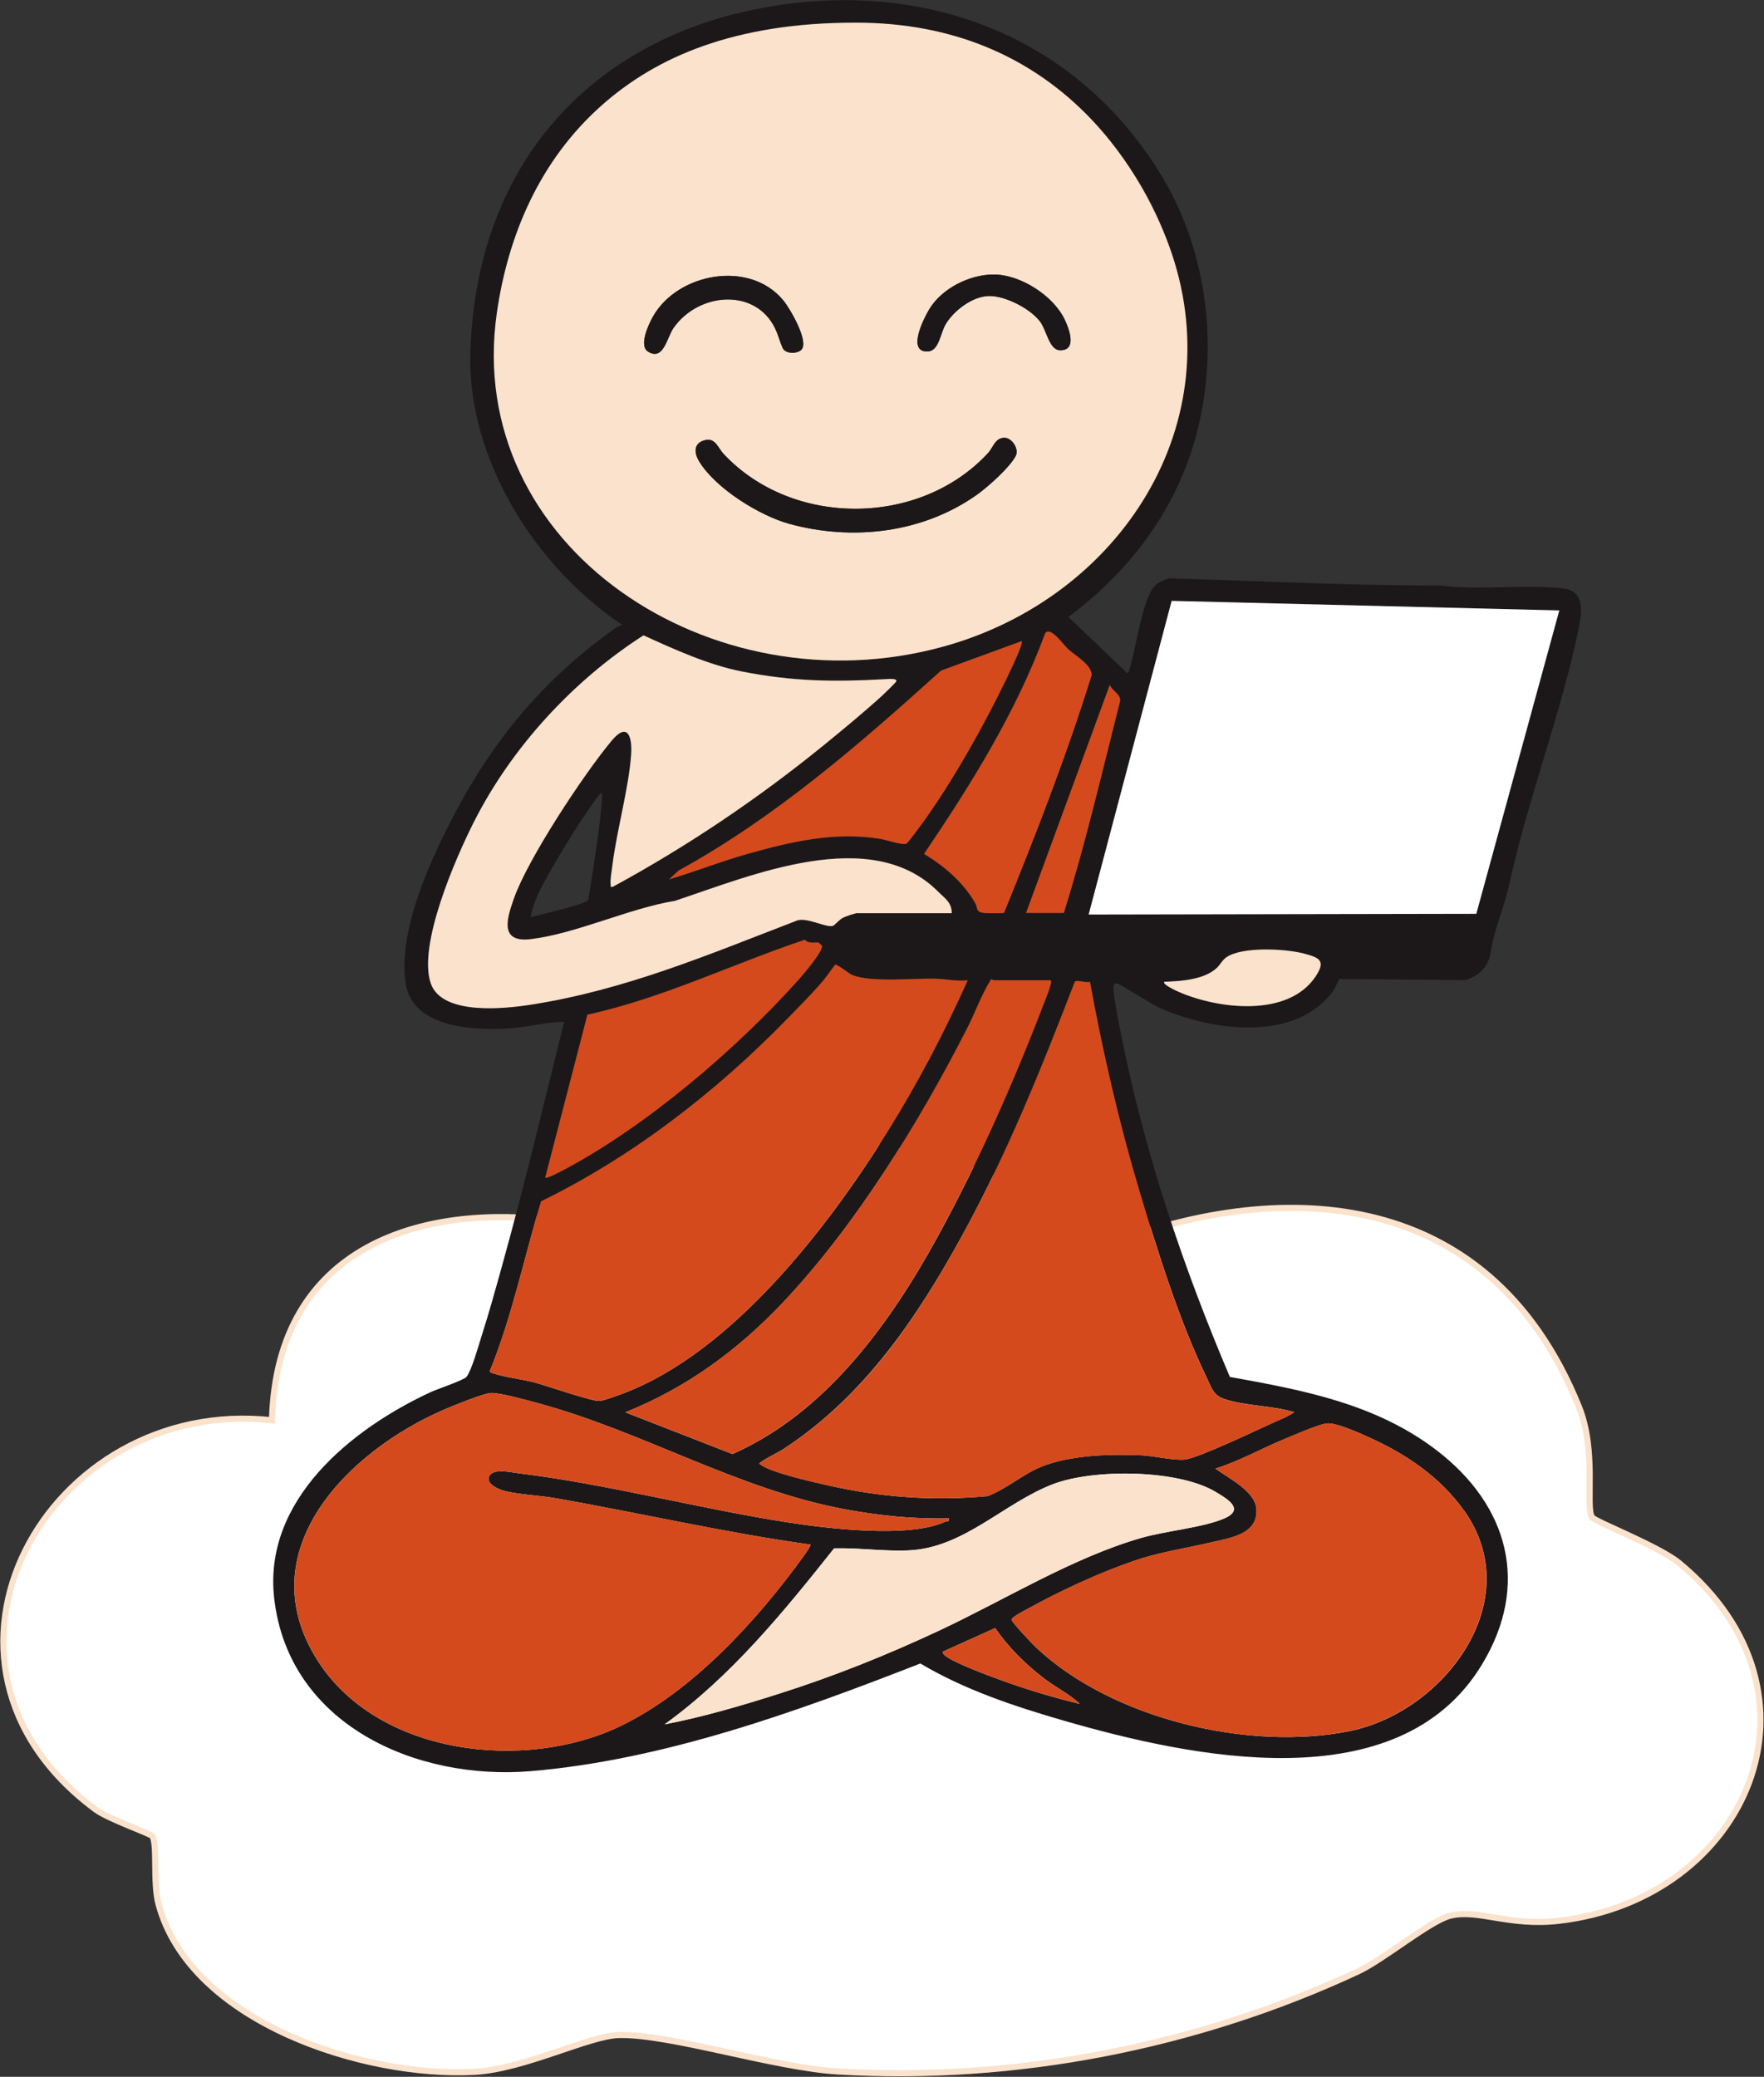 <svg width="288" height="339" viewBox="0 0 288 339" fill="none" xmlns="http://www.w3.org/2000/svg">
     <rect x="0" y="0" width="288" height="339" fill="#333333" stroke="none"/>
     <g clip-path="url(#clip0_102_2903)">
     <path d="M259.951 247.693C260.375 248.382 270.843 252.401 274.176 255.158C299.877 276.402 285.366 309.935 254.568 313.529C246.402 314.483 241.34 311.6 236.816 312.691C233.518 313.483 225.913 319.845 221.698 321.809C195.516 334.005 165.761 339.85 136.796 338.128C126.282 337.496 109.538 332.03 101.12 332.179C96.195 332.259 85.635 337.76 77.412 338.196C59.568 339.15 31.084 330.146 25.884 310.831C24.933 307.317 25.735 301.15 24.888 299.737C24.624 299.301 17.787 296.97 15.599 295.362C-16.756 271.373 7.811 227.815 44.404 231.834C45.16 203.217 69.04 196.338 91.11 199.301C144.573 169.19 178.428 202.677 180.891 203.217C207.015 192.996 242.646 192.123 257.787 229.641C260.742 236.944 258.806 245.913 259.917 247.693H259.951Z" fill="white" stroke="#FAE2CC" stroke-miterlimit="10"/>
     <path d="M218.697 159.808C218.594 159.865 217.918 161.427 217.563 161.898C211.264 170.223 197.623 168.225 189.308 164.505C188.06 163.942 182.78 160.554 182.333 160.52C182.047 160.497 181.898 160.623 181.818 160.887C181.554 161.737 182.814 167.732 183.078 169.087C186.869 188.173 193.202 206.914 200.796 224.76C212.821 226.919 224.653 229.147 234.571 236.749C246.23 245.695 249.895 258.637 241.924 271.751C228.306 294.167 194.416 286.852 173.698 280.869C165.635 278.538 157.491 275.839 150.265 271.533C130.107 279.399 108.495 287.243 86.746 289.103C67.94 290.711 47.061 281.501 44.758 260.819C42.983 244.833 57.391 233.235 70.287 227.252C71.341 226.758 75.728 225.299 76.174 224.737C77.01 223.657 78.121 219.684 78.602 218.168C79.828 214.344 80.916 210.405 81.993 206.535C85.657 193.386 88.807 180.065 92.106 166.801C89.185 166.801 86.139 167.686 83.184 167.869C77.365 168.225 67.184 167.835 66.199 160.336C65.042 151.574 70.356 140.171 74.376 132.557C80.778 120.464 88.876 110.864 99.985 102.883C100.489 102.527 100.982 102.09 101.623 102.022C87.444 92.582 76.289 74.92 76.793 57.625C77.675 27.113 95.988 7.51 122.136 1.769C148.283 -3.973 174.66 4.375 189.434 28.342C197.52 41.468 199.135 58.108 194.932 72.325C191.53 83.843 184.166 93.466 174.431 100.712L184.063 109.899C184.326 109.739 184.326 109.543 184.406 109.291C185.426 106.087 186.514 97.589 188.587 95.579C189.125 95.062 190.247 94.511 190.98 94.408C205.743 94.821 220.438 95.614 235.224 95.568C241.592 96.394 248.876 95.326 255.198 96.05C258.737 96.452 258.302 99.828 257.775 102.446C254.866 116.629 249.219 130.995 246.207 145.258C245.257 148.887 243.94 151.884 243.355 155.524C242.989 157.855 241.431 159.314 239.244 159.991L218.72 159.808H218.697ZM181.234 23.358C153.849 -8.544 92.335 -1.941 82.634 46.509C74.09 89.217 116.157 115.974 153.998 105.536C182.952 97.554 201.013 69.098 190.831 40.044C188.552 33.544 185.735 28.595 181.234 23.346V23.358ZM254.58 99.644L191.29 98.083L177.741 149.277L241.03 149.174L254.58 99.656V99.644ZM163.917 149.002C169.105 136.255 174.121 123.404 178.21 110.232C178.325 108.544 175.564 107.017 174.408 105.972C173.617 105.248 171.487 102.136 170.628 103.365C165.887 116.261 158.522 128.055 150.86 139.367C154.159 141.376 157.148 143.914 159.141 147.279C159.748 148.301 159.198 148.864 160.721 149.025C161.145 149.07 163.768 149.082 163.905 148.99L163.917 149.002ZM140.037 149.036H155.384C155.384 147.233 154.239 146.601 153.231 145.591C142.27 134.486 122.674 142.881 110.19 147.026C102.688 148.267 94.076 152.378 86.688 153.273C81.477 153.905 82.749 149.92 83.894 146.659C86.173 140.171 95.267 126.402 99.848 120.901C102.436 117.789 103.261 120.166 103.043 123.152C102.654 128.664 100.695 135.554 99.974 141.307C99.871 142.146 99.596 143.627 99.699 144.374C99.745 144.707 99.573 144.787 100.054 144.73C112.263 138.103 123.774 130.34 134.539 121.578C137.597 119.086 141.022 116.25 143.954 113.597C144.309 113.276 146.245 111.415 146.325 111.209C146.565 110.634 144.824 110.83 144.538 110.841C136.131 111.323 129.408 111.22 121.071 109.578C115.63 108.51 110.087 105.995 105.059 103.687C93.595 111.048 83.55 121.934 77.377 134.142C74.399 140.021 68.203 154.204 70.322 160.474C72.12 165.779 82.393 164.642 86.665 163.976C102.047 161.576 115.527 155.846 129.912 150.322C131.481 149.53 134.734 151.413 135.948 151.126C136.235 151.057 136.968 150.138 137.529 149.84C138.09 149.541 139.464 149.082 140.037 149.013V149.036ZM166.803 104.651L153.643 109.463C140.323 121.486 126.591 133.43 110.774 142.111L109.24 143.547C113.615 142.238 117.875 140.549 122.273 139.321C129.363 137.334 136.406 135.726 143.782 136.944C144.698 137.093 147.47 138.046 148.02 137.702C148.249 137.552 149.806 135.462 150.116 135.026C155.51 127.768 161.214 117.444 165.073 109.233C165.371 108.613 167.101 104.961 166.803 104.651ZM167.513 149.036H173.698C177.248 137.667 179.951 126 182.883 114.447C182.986 113.264 181.589 112.816 181.199 111.817L167.524 149.047L167.513 149.036ZM98.279 129.468C98.279 129.318 97.867 129.651 97.672 129.916C94.82 133.763 91.9 138.574 89.529 142.754C88.28 144.959 87.055 147.199 86.631 149.748C87.948 149.277 95.633 147.681 96.034 146.889C96.034 146.889 98.371 133.211 98.29 129.468H98.279ZM133.669 153.871C133.291 153.744 132.008 154.146 131.401 153.388C119.559 157.339 108.197 162.943 95.897 165.618L89.002 192.226C89.3 192.456 91.773 191.089 92.254 190.837C105.54 183.774 120.235 171.234 130.279 160.014C131.138 159.061 134.207 155.501 134.207 154.422C134.207 154.387 133.703 153.871 133.658 153.859L133.669 153.871ZM190.11 160.256C189.629 160.68 192.298 161.852 192.561 161.967C198.952 164.723 210.336 166.124 214.803 159.383C216.544 156.765 215.33 156.305 212.89 155.662C209.901 154.87 202.857 154.491 200.257 156.248C199.524 156.742 199.227 157.522 198.551 158.108C196.444 159.934 192.79 160.175 190.11 160.267V160.256ZM157.995 160.014C156.289 160.233 154.514 159.819 152.887 159.762C149.211 159.635 142.362 160.405 139.201 159.176C138.605 158.946 136.693 157.316 136.338 157.488C135.524 158.567 134.757 159.716 133.852 160.726C132.169 162.61 130.279 164.516 128.504 166.342C116.879 178.262 103.33 188.781 88.349 196.096C85.555 205.341 83.619 214.884 79.965 223.83C80.114 224.105 80.332 224.105 80.572 224.186C82.336 224.794 85.199 225.116 87.204 225.644C89.094 226.138 96.687 228.779 97.878 228.676C98.691 228.607 100.97 227.746 101.852 227.413C119.593 220.66 135.25 200.276 145.019 184.567C149.898 176.712 154.239 168.455 158.007 160.014H157.995ZM171.556 160.014H162.164C162.164 160.014 161.993 159.819 161.809 159.888C160.24 162.38 159.244 165.251 157.892 167.892C150.116 183.154 139.67 200.07 127.92 212.518C120.521 220.361 112.172 226.494 102.104 230.536L119.582 237.346C134.78 230.651 145.26 216.135 153.048 201.942C159.622 189.953 165.337 177.091 170.25 164.309C170.502 163.655 171.9 160.37 171.567 160.026L171.556 160.014ZM177.958 160.279C177.305 160.439 175.782 159.865 175.484 160.256C170.033 174.369 164.375 188.425 157.079 201.7C149.784 214.976 141.205 227.814 128 236.473C126.786 237.266 125.228 237.909 124.106 238.758C123.877 238.931 124.014 238.954 124.232 239.103C125.984 240.389 132.57 241.859 134.975 242.41C143.713 244.408 152.246 245.029 161.202 244.225C164.26 243.088 167.009 240.63 169.975 239.424C174.694 237.495 181.383 237.311 186.445 237.553C188.335 237.645 191.885 238.46 193.512 238.23C195.917 237.897 205.251 233.384 208.126 232.109C209.191 231.639 210.336 231.191 211.298 230.513C207.805 229.422 203.075 229.514 199.708 228.297C198.07 227.7 197.761 226.448 197.062 224.989C192.515 215.584 188.953 204.169 185.964 194.121C182.654 182.993 180.054 171.693 177.97 160.267L177.958 160.279ZM154.903 247.831C149.131 248.003 143.393 247.383 137.735 246.326C120.326 243.042 104.899 233.66 87.868 229.055C86.196 228.607 81.58 227.298 80.114 227.39C78.866 227.47 73.849 229.514 72.429 230.134C56.819 236.898 40.532 253.113 51.791 270.959C61.629 286.542 85.658 289.275 101.291 281.754C113.053 276.104 123.613 264.505 131.207 254.009C131.39 253.745 132.466 252.275 132.295 252.126C118.333 250.185 104.578 246.992 90.708 244.558C88.086 244.098 85.085 244.007 82.565 243.421C81.638 243.203 79.461 242.387 79.817 241.136C80.252 239.574 83.344 240.32 84.558 240.47C99.058 242.238 113.924 246.2 128.446 248.474C135.078 249.507 148.455 251.138 154.376 248.37C154.708 248.21 155.029 248.52 154.892 247.831H154.903ZM238.992 246.533C235.098 241.09 229.646 237.403 223.587 234.659C222.041 233.958 217.952 232.086 216.464 232.373C214.894 232.672 211.516 234.165 209.878 234.831C206.053 236.393 202.422 238.483 198.448 239.723C200.544 241.273 204.884 243.375 205.125 246.269C205.469 250.449 200.887 251.035 197.738 251.77C193.34 252.803 189.411 253.32 185.071 254.813C179.39 256.765 173.102 259.682 167.845 262.587C167.341 262.863 165.073 264 165.165 264.402C165.291 264.93 168.555 268.352 169.197 268.961C181.566 280.582 203.899 285.888 220.358 282.569C235.762 279.457 249.54 261.278 239.015 246.544L238.992 246.533ZM108.518 281.466C114.829 280.249 121.071 278.412 127.198 276.46C136.257 273.577 144.733 270.178 153.334 266.159C163.985 261.175 175.061 254.273 186.319 251.035C190.362 249.875 196.272 249.381 199.834 247.877C203.396 246.372 200.338 244.627 198.379 243.467C192.206 239.838 178.474 239.735 171.888 242.272C163.848 245.373 157.377 252.654 148.386 253.067C144.32 253.251 140.243 252.631 136.189 252.734C127.897 263.173 119.41 273.589 108.529 281.455L108.518 281.466ZM162.474 265.757L154.09 269.535C153.804 269.604 153.93 269.845 154.067 270.029C154.983 271.154 161.534 273.566 163.241 274.186C167.513 275.748 171.888 277.068 176.32 278.136C174.557 276.494 172.323 275.415 170.399 273.933C167.421 271.648 164.592 268.857 162.485 265.757H162.474Z" fill="#1C1819"/>
     <path d="M139.774 3.698C172.312 3.698 186.147 27.274 190.843 40.056C201.449 68.949 182.963 97.566 154.01 105.548C116.169 115.986 75.659 89.206 81.111 51.103C82.909 38.574 88.006 26.252 98.268 17.169C107.213 9.245 119.937 3.698 139.774 3.698ZM162.233 44.81C158.293 44.81 153.758 47.084 151.708 50.506C150.815 51.999 148.02 57.5 151.467 57.373C153.311 57.304 153.517 54.399 154.388 52.941C155.716 50.701 158.774 48.37 161.454 48.313C164.134 48.255 168.269 50.38 169.861 52.55C170.903 53.974 171.327 57.178 173.114 57.178C175.92 57.178 174.522 53.595 173.824 52.148C171.957 48.244 166.585 44.81 162.245 44.81H162.233ZM130.817 57.109C132.169 55.754 128.928 50.288 127.897 49.047C122.365 42.318 110.545 44.569 106.56 51.758C105.884 52.975 104.269 56.42 105.792 57.385C108.335 58.992 108.873 55.088 109.973 53.515C114.222 47.486 124.026 46.912 126.878 54.364C127.095 54.927 127.347 55.662 127.473 56.041C127.553 56.271 127.702 56.604 127.782 56.788C128.172 57.775 130.119 57.798 130.817 57.109ZM128.79 85.485C139.155 88.345 150.643 87.036 159.507 80.754C161.283 79.491 164.845 76.31 165.83 74.438C166.425 73.301 165.234 71.521 164.077 71.464C162.497 71.395 162.199 73.003 161.34 73.933C150.219 86.002 129.409 86.117 118.162 74.117C117.188 73.083 116.822 71.36 115.001 71.877C113.18 72.394 113.34 73.967 114.142 75.288C116.89 79.824 124.175 84.211 128.802 85.485H128.79Z" fill="#FAE2CC"/>
     <path d="M154.903 247.83C155.029 248.508 154.72 248.209 154.387 248.37C148.466 251.126 135.089 249.507 128.458 248.474C113.935 246.2 99.069 242.249 84.569 240.469C83.355 240.32 80.263 239.574 79.828 241.135C79.473 242.399 81.649 243.203 82.576 243.421C85.096 244.006 88.097 244.098 90.72 244.558C104.589 246.992 118.344 250.173 132.306 252.125C132.466 252.286 131.401 253.756 131.218 254.009C123.624 264.505 113.065 276.092 101.302 281.753C85.657 289.275 61.64 286.542 51.802 270.959C40.532 253.113 56.83 236.898 72.44 230.134C73.861 229.514 78.877 227.47 80.125 227.389C81.591 227.298 86.207 228.595 87.879 229.055C104.91 233.66 120.337 243.053 137.746 246.326C143.404 247.394 149.142 248.014 154.914 247.83H154.903Z" fill="#D44A1C"/>
     <path d="M254.579 99.645L241.03 149.163L177.74 149.278L191.289 98.083L254.579 99.645Z" fill="white"/>
     <path d="M177.958 160.278C180.042 171.705 182.642 183.016 185.952 194.133C188.941 204.181 192.503 215.596 197.05 225.001C197.76 226.459 198.058 227.711 199.696 228.308C203.052 229.525 207.782 229.434 211.286 230.524C210.324 231.202 209.191 231.65 208.114 232.121C205.228 233.395 195.893 237.909 193.5 238.242C191.885 238.46 188.334 237.644 186.433 237.564C181.371 237.334 174.682 237.518 169.964 239.436C166.997 240.642 164.249 243.099 161.191 244.236C152.234 245.028 143.702 244.408 134.963 242.422C132.569 241.87 125.972 240.4 124.22 239.114C124.014 238.965 123.865 238.942 124.094 238.77C125.228 237.92 126.774 237.277 127.988 236.485C141.205 227.814 149.577 215.354 157.067 201.712C164.558 188.069 170.021 174.38 175.473 160.267C175.77 159.877 177.294 160.462 177.946 160.29L177.958 160.278Z" fill="#D44A1C"/>
     <path d="M157.996 160.015C154.228 168.455 149.898 176.724 145.008 184.567C135.238 200.277 119.593 220.66 101.841 227.413C100.959 227.746 98.68 228.607 97.867 228.676C96.687 228.779 89.082 226.138 87.192 225.644C85.188 225.116 82.325 224.795 80.561 224.186C80.321 224.105 80.103 224.105 79.954 223.83C83.608 214.884 85.543 205.33 88.338 196.097C103.307 188.77 116.867 178.262 128.492 166.342C130.268 164.528 132.157 162.622 133.841 160.727C134.746 159.716 135.513 158.568 136.326 157.488C136.681 157.316 138.594 158.947 139.19 159.176C142.351 160.405 149.2 159.647 152.876 159.762C154.502 159.819 156.278 160.221 157.984 160.015H157.996Z" fill="#D44A1C"/>
     <path d="M238.992 246.533C249.529 261.266 235.739 279.433 220.335 282.557C203.877 285.887 181.543 280.57 169.174 268.949C168.532 268.352 165.268 264.918 165.142 264.39C165.051 263.988 167.33 262.851 167.822 262.575C173.079 259.67 179.379 256.753 185.048 254.801C189.4 253.308 193.328 252.791 197.715 251.758C200.853 251.023 205.446 250.426 205.102 246.257C204.862 243.363 200.521 241.262 198.425 239.711C202.388 238.482 206.03 236.392 209.855 234.819C211.493 234.153 214.883 232.649 216.441 232.362C217.93 232.086 222.018 233.946 223.565 234.647C229.623 237.391 235.086 241.078 238.969 246.521L238.992 246.533Z" fill="#D44A1C"/>
     <path d="M140.037 149.036C139.464 149.105 138.067 149.565 137.529 149.863C136.991 150.162 136.235 151.08 135.948 151.149C134.746 151.436 131.482 149.542 129.913 150.345C115.539 155.869 102.059 161.599 86.666 164C82.405 164.666 72.12 165.791 70.322 160.497C68.192 154.227 74.399 140.045 77.377 134.165C83.55 121.958 93.595 111.071 105.059 103.71C110.099 106.007 115.631 108.522 121.071 109.601C129.409 111.243 136.132 111.335 144.538 110.864C144.824 110.853 146.565 110.658 146.325 111.232C146.233 111.439 144.309 113.299 143.954 113.62C141.034 116.273 137.598 119.11 134.54 121.602C123.762 130.364 112.263 138.127 100.054 144.753C99.573 144.822 99.745 144.73 99.699 144.397C99.596 143.65 99.871 142.158 99.974 141.331C100.684 135.566 102.654 128.687 103.044 123.175C103.25 120.178 102.437 117.801 99.848 120.924C95.267 126.425 86.173 140.194 83.894 146.682C82.749 149.944 81.477 153.928 86.689 153.297C94.076 152.401 102.688 148.278 110.19 147.05C122.663 142.915 142.27 134.521 153.231 145.614C154.239 146.636 155.384 147.268 155.384 149.059H140.037V149.036Z" fill="#FAE2CC"/>
     <path d="M171.556 160.015C171.888 160.359 170.491 163.644 170.239 164.298C165.325 177.08 159.622 189.93 153.036 201.93C145.248 216.136 134.769 230.64 119.57 237.335L102.093 230.525C112.149 226.494 120.498 220.35 127.908 212.507C139.659 200.059 150.104 183.143 157.881 167.881C159.232 165.24 160.229 162.369 161.798 159.877C161.993 159.808 162.107 160.003 162.153 160.003H171.544L171.556 160.015Z" fill="#D44A1C"/>
     <path d="M108.518 281.467C119.399 273.6 127.886 263.184 136.178 252.746C140.232 252.654 144.309 253.263 148.375 253.079C157.354 252.665 163.837 245.385 171.877 242.284C178.462 239.746 192.195 239.85 198.368 243.478C200.326 244.638 203.316 246.407 199.823 247.888C196.329 249.37 190.362 249.875 186.308 251.046C175.061 254.285 163.974 261.186 153.323 266.17C144.722 270.19 136.258 273.589 127.187 276.471C121.059 278.423 114.818 280.261 108.507 281.478L108.518 281.467Z" fill="#FAE2CC"/>
     <path d="M133.669 153.87C133.669 153.87 134.219 154.398 134.219 154.433C134.219 155.501 131.15 159.061 130.291 160.026C120.246 171.245 105.552 183.785 92.266 190.848C91.785 191.101 89.311 192.456 89.014 192.237L95.908 165.63C108.209 162.954 119.571 157.35 131.413 153.399C132.02 154.157 133.303 153.744 133.681 153.882L133.669 153.87Z" fill="#D44A1C"/>
     <path d="M166.803 104.651C167.1 104.973 165.36 108.613 165.073 109.233C161.213 117.444 155.498 127.768 150.115 135.026C149.795 135.451 148.249 137.552 148.02 137.702C147.47 138.046 144.698 137.093 143.782 136.944C136.406 135.726 129.362 137.334 122.273 139.321C117.875 140.55 113.614 142.238 109.239 143.547L110.774 142.111C126.591 133.441 140.323 121.487 153.643 109.463L166.803 104.651Z" fill="#D44A1C"/>
     <path d="M163.916 149.002C163.779 149.094 161.156 149.082 160.732 149.036C159.198 148.875 159.759 148.313 159.152 147.291C157.159 143.926 154.17 141.388 150.871 139.378C158.522 128.067 165.898 116.262 170.639 103.377C171.487 102.148 173.617 105.26 174.419 105.984C175.575 107.04 178.336 108.567 178.221 110.244C174.121 123.416 169.116 136.266 163.928 149.013L163.916 149.002Z" fill="#D44A1C"/>
     <path d="M167.513 149.036L181.188 111.806C181.578 112.805 182.987 113.253 182.872 114.435C179.94 126 177.249 137.656 173.687 149.024H167.502L167.513 149.036Z" fill="#D44A1C"/>
     <path d="M190.11 160.256C192.79 160.164 196.443 159.935 198.551 158.097C199.226 157.511 199.524 156.731 200.257 156.237C202.857 154.48 209.912 154.859 212.89 155.651C215.341 156.306 216.543 156.754 214.803 159.372C210.336 166.113 198.951 164.712 192.561 161.956C192.297 161.841 189.629 160.669 190.11 160.245V160.256Z" fill="#FAE2CC"/>
     <path d="M162.474 265.757C164.581 268.857 167.41 271.648 170.388 273.933C172.312 275.415 174.546 276.494 176.309 278.136C171.888 277.068 167.502 275.759 163.23 274.186C161.523 273.554 154.972 271.154 154.056 270.029C153.919 269.857 153.793 269.604 154.079 269.535L162.463 265.757H162.474Z" fill="#D44A1C"/>
     <path d="M128.79 85.485C124.163 84.21 116.867 79.823 114.13 75.287C113.328 73.966 113.214 72.382 114.989 71.876C116.764 71.371 117.176 73.082 118.15 74.116C129.408 86.105 150.207 86.001 161.328 73.932C162.176 73.002 162.485 71.394 164.065 71.463C165.234 71.52 166.413 73.3 165.818 74.437C164.844 76.309 161.271 79.49 159.496 80.753C150.631 87.035 139.143 88.344 128.778 85.485H128.79Z" fill="#1C1819"/>
     <path d="M130.817 57.109C130.118 57.798 128.183 57.786 127.782 56.787C127.702 56.592 127.553 56.259 127.473 56.041C127.347 55.662 127.083 54.927 126.877 54.364C124.025 46.9 114.233 47.474 109.972 53.514C108.861 55.088 108.335 58.992 105.792 57.385C104.269 56.42 105.884 52.986 106.559 51.757C110.545 44.58 122.365 42.329 127.896 49.047C128.916 50.288 132.168 55.754 130.817 57.109Z" fill="#1C1819"/>
     <path d="M162.233 44.81C166.573 44.81 171.945 48.243 173.812 52.148C174.499 53.595 175.908 57.178 173.102 57.178C171.315 57.178 170.891 53.985 169.849 52.55C168.257 50.379 164.111 48.266 161.442 48.312C158.774 48.358 155.704 50.701 154.376 52.94C153.517 54.398 153.311 57.304 151.455 57.373C148.019 57.499 150.803 51.998 151.696 50.505C153.746 47.083 158.281 44.81 162.221 44.81H162.233Z" fill="#1C1819"/>
     </g>
     <defs>
     <clipPath id="clip0_102_2903">
     <rect width="288" height="339" fill="white"/>
     </clipPath>
     </defs>
     </svg>